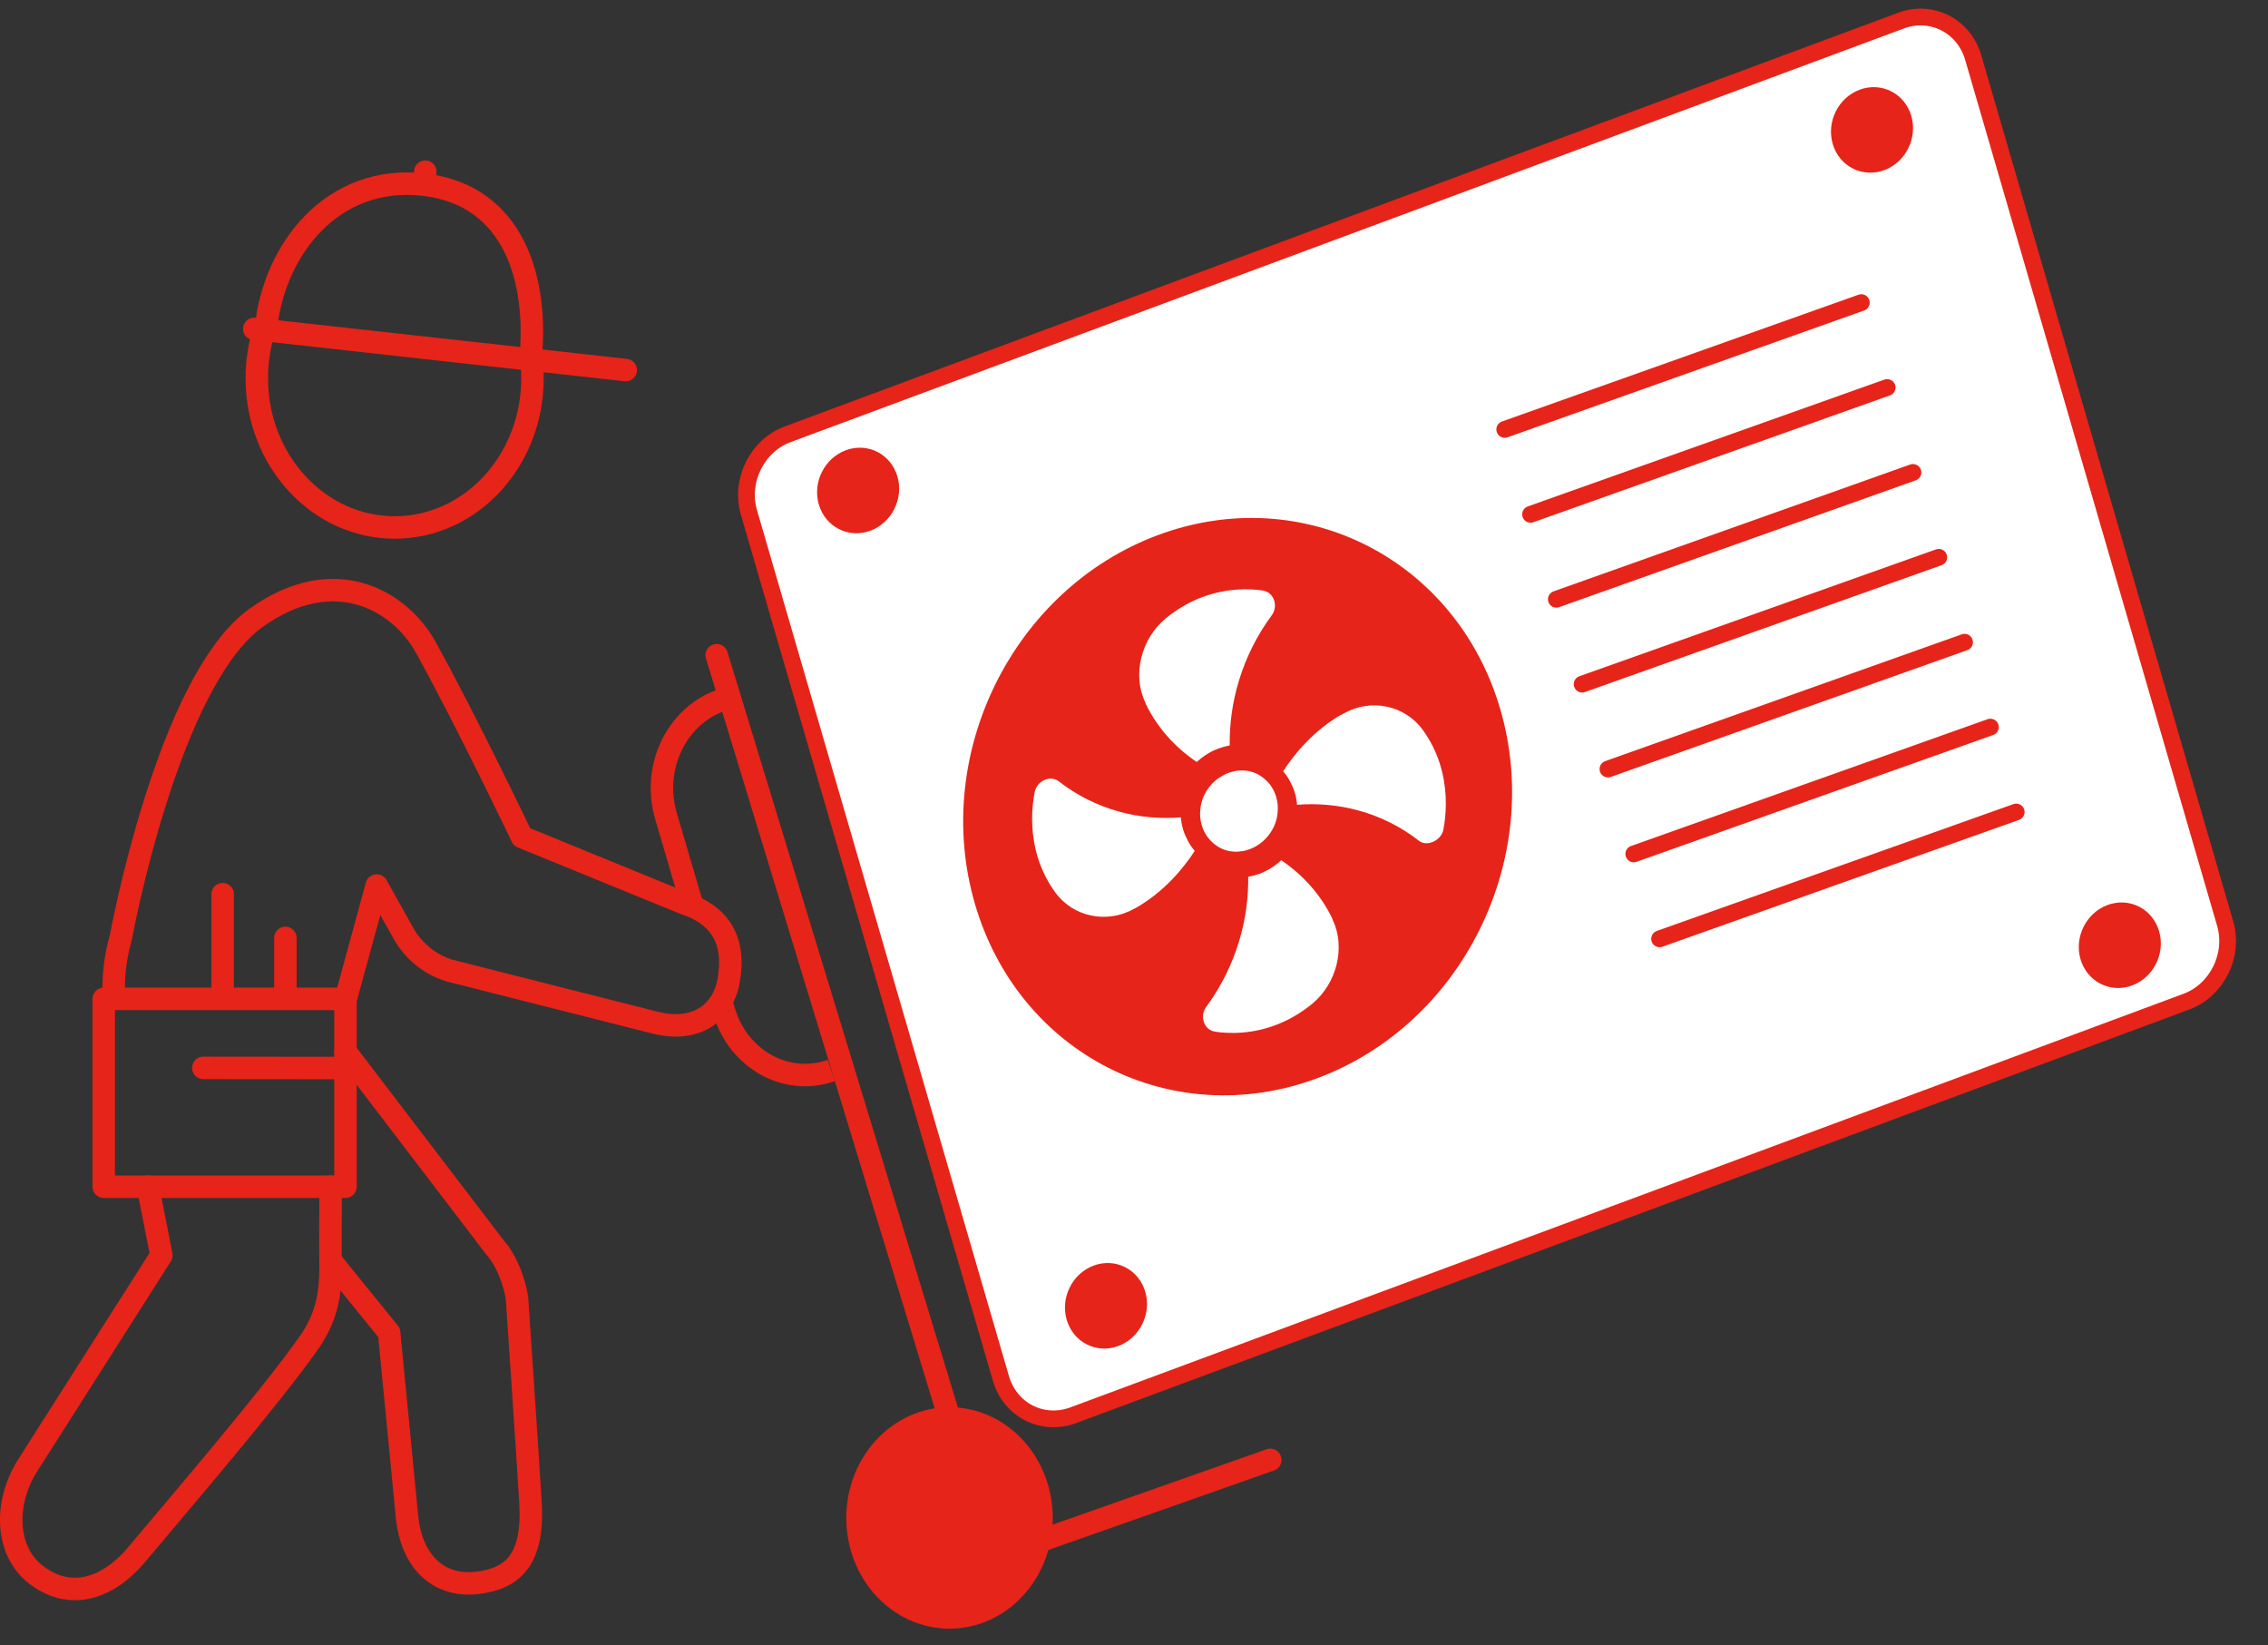 <svg width="91" height="66" viewBox="0 0 91 66" fill="none" xmlns="http://www.w3.org/2000/svg">
<rect x="0" y="0" width="91" height="66" fill="#333333" stroke="none"/>
<path d="M28.757 26.286L38.098 56.905" stroke="#E62419" stroke-width="0.902" stroke-linecap="round" stroke-linejoin="round"/>
<path d="M41.788 60.896C41.788 63.103 40.133 64.887 38.098 64.887C36.062 64.887 34.407 63.103 34.407 60.896C34.407 58.689 36.062 56.905 38.098 56.905C40.133 56.905 41.788 58.689 41.788 60.896Z" fill="#E62419" stroke="#E62419" stroke-width="0.902" stroke-linecap="round" stroke-linejoin="round"/>
<path d="M28.923 40.148L29.051 40.57C29.63 42.511 31.558 43.577 33.358 42.945" stroke="#E62419" stroke-width="0.902" stroke-linejoin="round"/>
<path d="M28.923 28.099C27.128 28.731 26.143 30.816 26.727 32.756L27.734 36.185" stroke="#E62419" stroke-width="0.902" stroke-linejoin="round"/>
<path d="M41.724 61.823L50.968 58.567" stroke="#E62419" stroke-width="0.902" stroke-linecap="round" stroke-linejoin="round"/>
<path d="M13.861 42.186L19.881 50.07C20.331 50.568 20.653 51.46 20.744 52.086C20.744 52.086 21.151 58.087 21.285 60.27C21.419 62.529 20.61 63.317 19.185 63.497C17.664 63.688 16.566 62.738 16.341 60.954L15.613 53.464L13.267 50.568" stroke="#E62419" stroke-width="0.902" stroke-linecap="round" stroke-linejoin="round"/>
<path d="M10.669 13.178C10.985 10.01 13.342 6.98 17.016 7.409C20.642 7.832 21.601 11.255 21.285 14.418" stroke="#E62419" stroke-width="0.902" stroke-miterlimit="10"/>
<path d="M10.202 13.195L25.108 14.846" stroke="#E62419" stroke-width="0.902" stroke-miterlimit="10" stroke-linecap="round"/>
<path d="M17.015 7.322L17.063 6.887" stroke="#E62419" stroke-width="0.902" stroke-miterlimit="10" stroke-linecap="round"/>
<path d="M21.321 14.429C21.348 14.672 21.364 14.922 21.364 15.177C21.364 18.484 18.89 21.16 15.837 21.16C12.784 21.16 10.304 18.484 10.304 15.177C10.304 14.499 10.405 13.85 10.598 13.242" stroke="#E62419" stroke-width="0.902" stroke-linejoin="round"/>
<path d="M13.861 42.846L8.157 42.841" stroke="#E62419" stroke-width="0.902" stroke-linecap="round" stroke-linejoin="round"/>
<path d="M8.934 39.997V35.873" stroke="#E62419" stroke-width="0.902" stroke-linecap="round" stroke-linejoin="round"/>
<path d="M11.451 39.997V37.628" stroke="#E62419" stroke-width="0.902" stroke-linecap="round" stroke-linejoin="round"/>
<path d="M5.934 47.608L6.475 50.359C6.475 50.359 2.356 56.835 1.114 58.782C0.155 60.288 0.208 62.228 1.451 63.178C1.954 63.566 2.479 63.746 3.004 63.746C3.883 63.746 4.75 63.242 5.506 62.338C7.096 60.438 10.867 56.053 12.41 53.846C13.176 52.746 13.283 51.738 13.261 50.562C13.251 49.983 13.267 47.608 13.267 47.608" stroke="#E62419" stroke-width="0.902" stroke-linecap="round" stroke-linejoin="round"/>
<path d="M13.861 40.113L15.115 35.525L16.25 37.553C16.673 38.23 17.316 38.728 18.061 38.943L26.293 41.028C27.916 41.433 28.998 40.646 29.233 39.354C29.539 37.686 28.842 36.684 27.45 36.238L20.942 33.579C20.942 33.579 18.741 28.968 17.086 25.974C16.057 24.102 13.422 22.539 10.283 24.78C6.727 27.317 4.852 37.593 4.852 37.593C4.611 38.45 4.531 39.203 4.568 40.061" stroke="#E62419" stroke-width="0.902" stroke-linecap="round" stroke-linejoin="round"/>
<path d="M13.862 40.072H4.162V47.608H13.862V40.072Z" stroke="#E62419" stroke-width="0.902" stroke-linecap="round" stroke-linejoin="round"/>
<path d="M76.269 0.829L31.609 17.42C30.377 17.878 29.679 19.282 30.05 20.557L40.159 55.297C40.53 56.572 41.83 57.234 43.062 56.776L87.722 40.185C88.954 39.727 89.652 38.323 89.281 37.048L79.172 2.308C78.801 1.033 77.501 0.371 76.269 0.829Z" fill="white" stroke="#E62419" stroke-width="0.672" stroke-miterlimit="10"/>
<path d="M52.735 42.941C58.379 40.843 61.578 34.405 59.878 28.561C58.179 22.718 52.226 19.682 46.581 21.78C40.937 23.879 37.739 30.317 39.438 36.16C41.137 42.004 47.09 45.04 52.735 42.941Z" fill="#E62419" stroke="#E62419" stroke-width="0.672" stroke-miterlimit="10"/>
<path d="M34.808 20.975C35.501 20.718 35.894 19.927 35.685 19.21C35.477 18.493 34.746 18.12 34.053 18.378C33.36 18.636 32.968 19.426 33.176 20.143C33.385 20.86 34.116 21.233 34.808 20.975Z" fill="#E62419" stroke="#E62419" stroke-width="0.672" stroke-miterlimit="10"/>
<path d="M48.212 23.906C49.208 23.533 50.098 23.551 50.677 23.634L50.678 23.636C50.923 23.675 51.111 23.843 51.183 24.093C51.245 24.308 51.203 24.54 51.073 24.716C50.494 25.499 50.054 26.373 49.767 27.312C49.505 28.166 49.38 29.071 49.397 29.95C49.394 29.951 49.391 29.952 49.388 29.952C49.369 29.957 49.352 29.961 49.335 29.964L49.334 29.964C49.301 29.971 49.267 29.978 49.233 29.986L49.233 29.987C49.075 30.023 48.917 30.072 48.762 30.142L48.724 30.156C48.598 30.214 48.476 30.286 48.359 30.367L48.245 30.451C48.229 30.463 48.212 30.477 48.197 30.49L48.196 30.489L48.168 30.512C48.122 30.551 48.069 30.594 48.018 30.639C47.324 30.174 46.474 29.41 45.919 28.259L45.897 28.191L45.895 28.187C45.368 27.074 45.726 25.604 46.731 24.771C47.143 24.431 47.597 24.156 48.078 23.958C48.122 23.94 48.167 23.923 48.212 23.906Z" fill="white" stroke="#E62419" stroke-width="0.112"/>
<path d="M51.403 34.437C52.097 34.903 52.949 35.668 53.504 36.821C53.51 36.84 53.519 36.871 53.526 36.887L53.526 36.888L53.528 36.89C54.055 38.004 53.697 39.474 52.692 40.307C52.28 40.647 51.826 40.922 51.345 41.12C50.306 41.549 49.349 41.533 48.745 41.445L48.746 41.444C48.5 41.405 48.312 41.237 48.24 40.987C48.178 40.772 48.22 40.54 48.35 40.364C48.856 39.679 49.256 38.924 49.541 38.117L49.656 37.767C49.919 36.912 50.042 36.007 50.026 35.127C50.07 35.12 50.117 35.108 50.151 35.101C50.249 35.081 50.348 35.059 50.447 35.024L50.447 35.023C50.456 35.02 50.465 35.018 50.478 35.015C50.491 35.012 50.507 35.008 50.524 35.002L50.705 34.919C50.716 34.914 50.726 34.91 50.736 34.905C50.746 34.901 50.756 34.895 50.766 34.891L50.767 34.89C50.886 34.831 51.001 34.762 51.11 34.683L51.111 34.684C51.215 34.61 51.311 34.527 51.403 34.437Z" fill="white" stroke="#E62419" stroke-width="0.112"/>
<path d="M41.924 31.223C42.135 31.145 42.355 31.175 42.515 31.299C43.231 31.857 44.041 32.264 44.922 32.507C45.727 32.729 46.584 32.804 47.429 32.732C47.443 32.903 47.469 33.074 47.519 33.245C47.564 33.401 47.629 33.547 47.702 33.686C47.718 33.717 47.734 33.747 47.752 33.779C47.825 33.906 47.911 34.024 48.006 34.134C47.517 34.889 46.734 35.827 45.597 36.476C45.577 36.484 45.544 36.498 45.527 36.507L45.525 36.509C44.425 37.131 43.038 36.845 42.303 35.843C42.002 35.433 41.767 34.973 41.607 34.482C41.306 33.543 41.324 32.667 41.414 32.034L41.456 31.779C41.507 31.523 41.681 31.315 41.924 31.223Z" fill="white" stroke="#E62419" stroke-width="0.112"/>
<path d="M53.898 28.569C54.994 27.948 56.384 28.232 57.12 29.233C57.422 29.644 57.656 30.102 57.817 30.595C58.118 31.535 58.1 32.412 58.01 33.044L57.967 33.3C57.919 33.536 57.743 33.724 57.53 33.82C57.317 33.915 57.078 33.912 56.907 33.779C56.192 33.221 55.382 32.814 54.501 32.571C53.695 32.348 52.838 32.273 51.992 32.345C51.979 32.175 51.953 32.003 51.904 31.832C51.881 31.754 51.854 31.679 51.823 31.605L51.721 31.391L51.67 31.297C51.597 31.17 51.511 31.053 51.415 30.943C51.904 30.187 52.688 29.249 53.825 28.598C53.829 28.596 53.833 28.595 53.838 28.593L53.84 28.601L53.898 28.569Z" fill="white" stroke="#E62419" stroke-width="0.112"/>
<path d="M49.196 30.983C49.275 30.95 49.355 30.926 49.438 30.904C49.48 30.893 49.506 30.883 49.539 30.877L49.54 30.877C49.642 30.858 49.746 30.851 49.848 30.855L49.848 30.856C49.861 30.857 49.873 30.856 49.881 30.856L49.897 30.855L49.899 30.855C50.219 30.866 50.517 30.985 50.763 31.196L50.764 31.195C51.006 31.399 51.172 31.656 51.26 31.96C51.324 32.179 51.342 32.401 51.315 32.627L51.315 32.629C51.283 32.965 51.151 33.283 50.934 33.556C50.651 33.912 50.258 34.135 49.866 34.2C49.751 34.22 49.639 34.229 49.526 34.221L49.524 34.221C49.244 34.211 48.981 34.119 48.754 33.955L48.659 33.881L48.572 33.801C48.377 33.611 48.239 33.382 48.163 33.116C48.099 32.897 48.08 32.674 48.107 32.448L48.108 32.447C48.136 32.154 48.24 31.872 48.411 31.625L48.488 31.521C48.536 31.46 48.587 31.403 48.641 31.351L48.809 31.206C48.862 31.166 48.914 31.139 48.978 31.102C49.053 31.057 49.122 31.015 49.196 30.983Z" fill="white" stroke="#E62419" stroke-width="0.112"/>
<path d="M60.375 17.227L74.683 12.14" stroke="#E62419" stroke-width="0.672" stroke-miterlimit="10" stroke-linecap="round"/>
<path d="M61.411 20.634L75.719 15.546" stroke="#E62419" stroke-width="0.672" stroke-miterlimit="10" stroke-linecap="round"/>
<path d="M62.446 24.041L76.755 18.953" stroke="#E62419" stroke-width="0.672" stroke-miterlimit="10" stroke-linecap="round"/>
<path d="M63.481 27.446L77.79 22.358" stroke="#E62419" stroke-width="0.672" stroke-miterlimit="10" stroke-linecap="round"/>
<path d="M64.517 30.852L78.825 25.765" stroke="#E62419" stroke-width="0.672" stroke-miterlimit="10" stroke-linecap="round"/>
<path d="M65.553 34.257L79.861 29.169" stroke="#E62419" stroke-width="0.672" stroke-miterlimit="10" stroke-linecap="round"/>
<path d="M66.589 37.664L80.897 32.576" stroke="#E62419" stroke-width="0.672" stroke-miterlimit="10" stroke-linecap="round"/>
<path d="M44.754 53.684C45.446 53.426 45.839 52.636 45.63 51.919C45.422 51.202 44.691 50.829 43.998 51.087C43.306 51.344 42.913 52.134 43.122 52.851C43.33 53.569 44.061 53.941 44.754 53.684Z" fill="#E62419" stroke="#E62419" stroke-width="0.672" stroke-miterlimit="10"/>
<path d="M75.489 6.511C76.182 6.253 76.574 5.463 76.366 4.746C76.157 4.029 75.427 3.656 74.734 3.913C74.041 4.171 73.648 4.961 73.857 5.678C74.066 6.395 74.796 6.768 75.489 6.511Z" fill="#E62419" stroke="#E62419" stroke-width="0.672" stroke-miterlimit="10"/>
<path d="M85.432 39.219C86.125 38.962 86.518 38.171 86.309 37.454C86.1 36.737 85.37 36.364 84.677 36.622C83.984 36.88 83.592 37.67 83.8 38.387C84.009 39.104 84.74 39.477 85.432 39.219Z" fill="#E62419" stroke="#E62419" stroke-width="0.672" stroke-miterlimit="10"/>
</svg>
